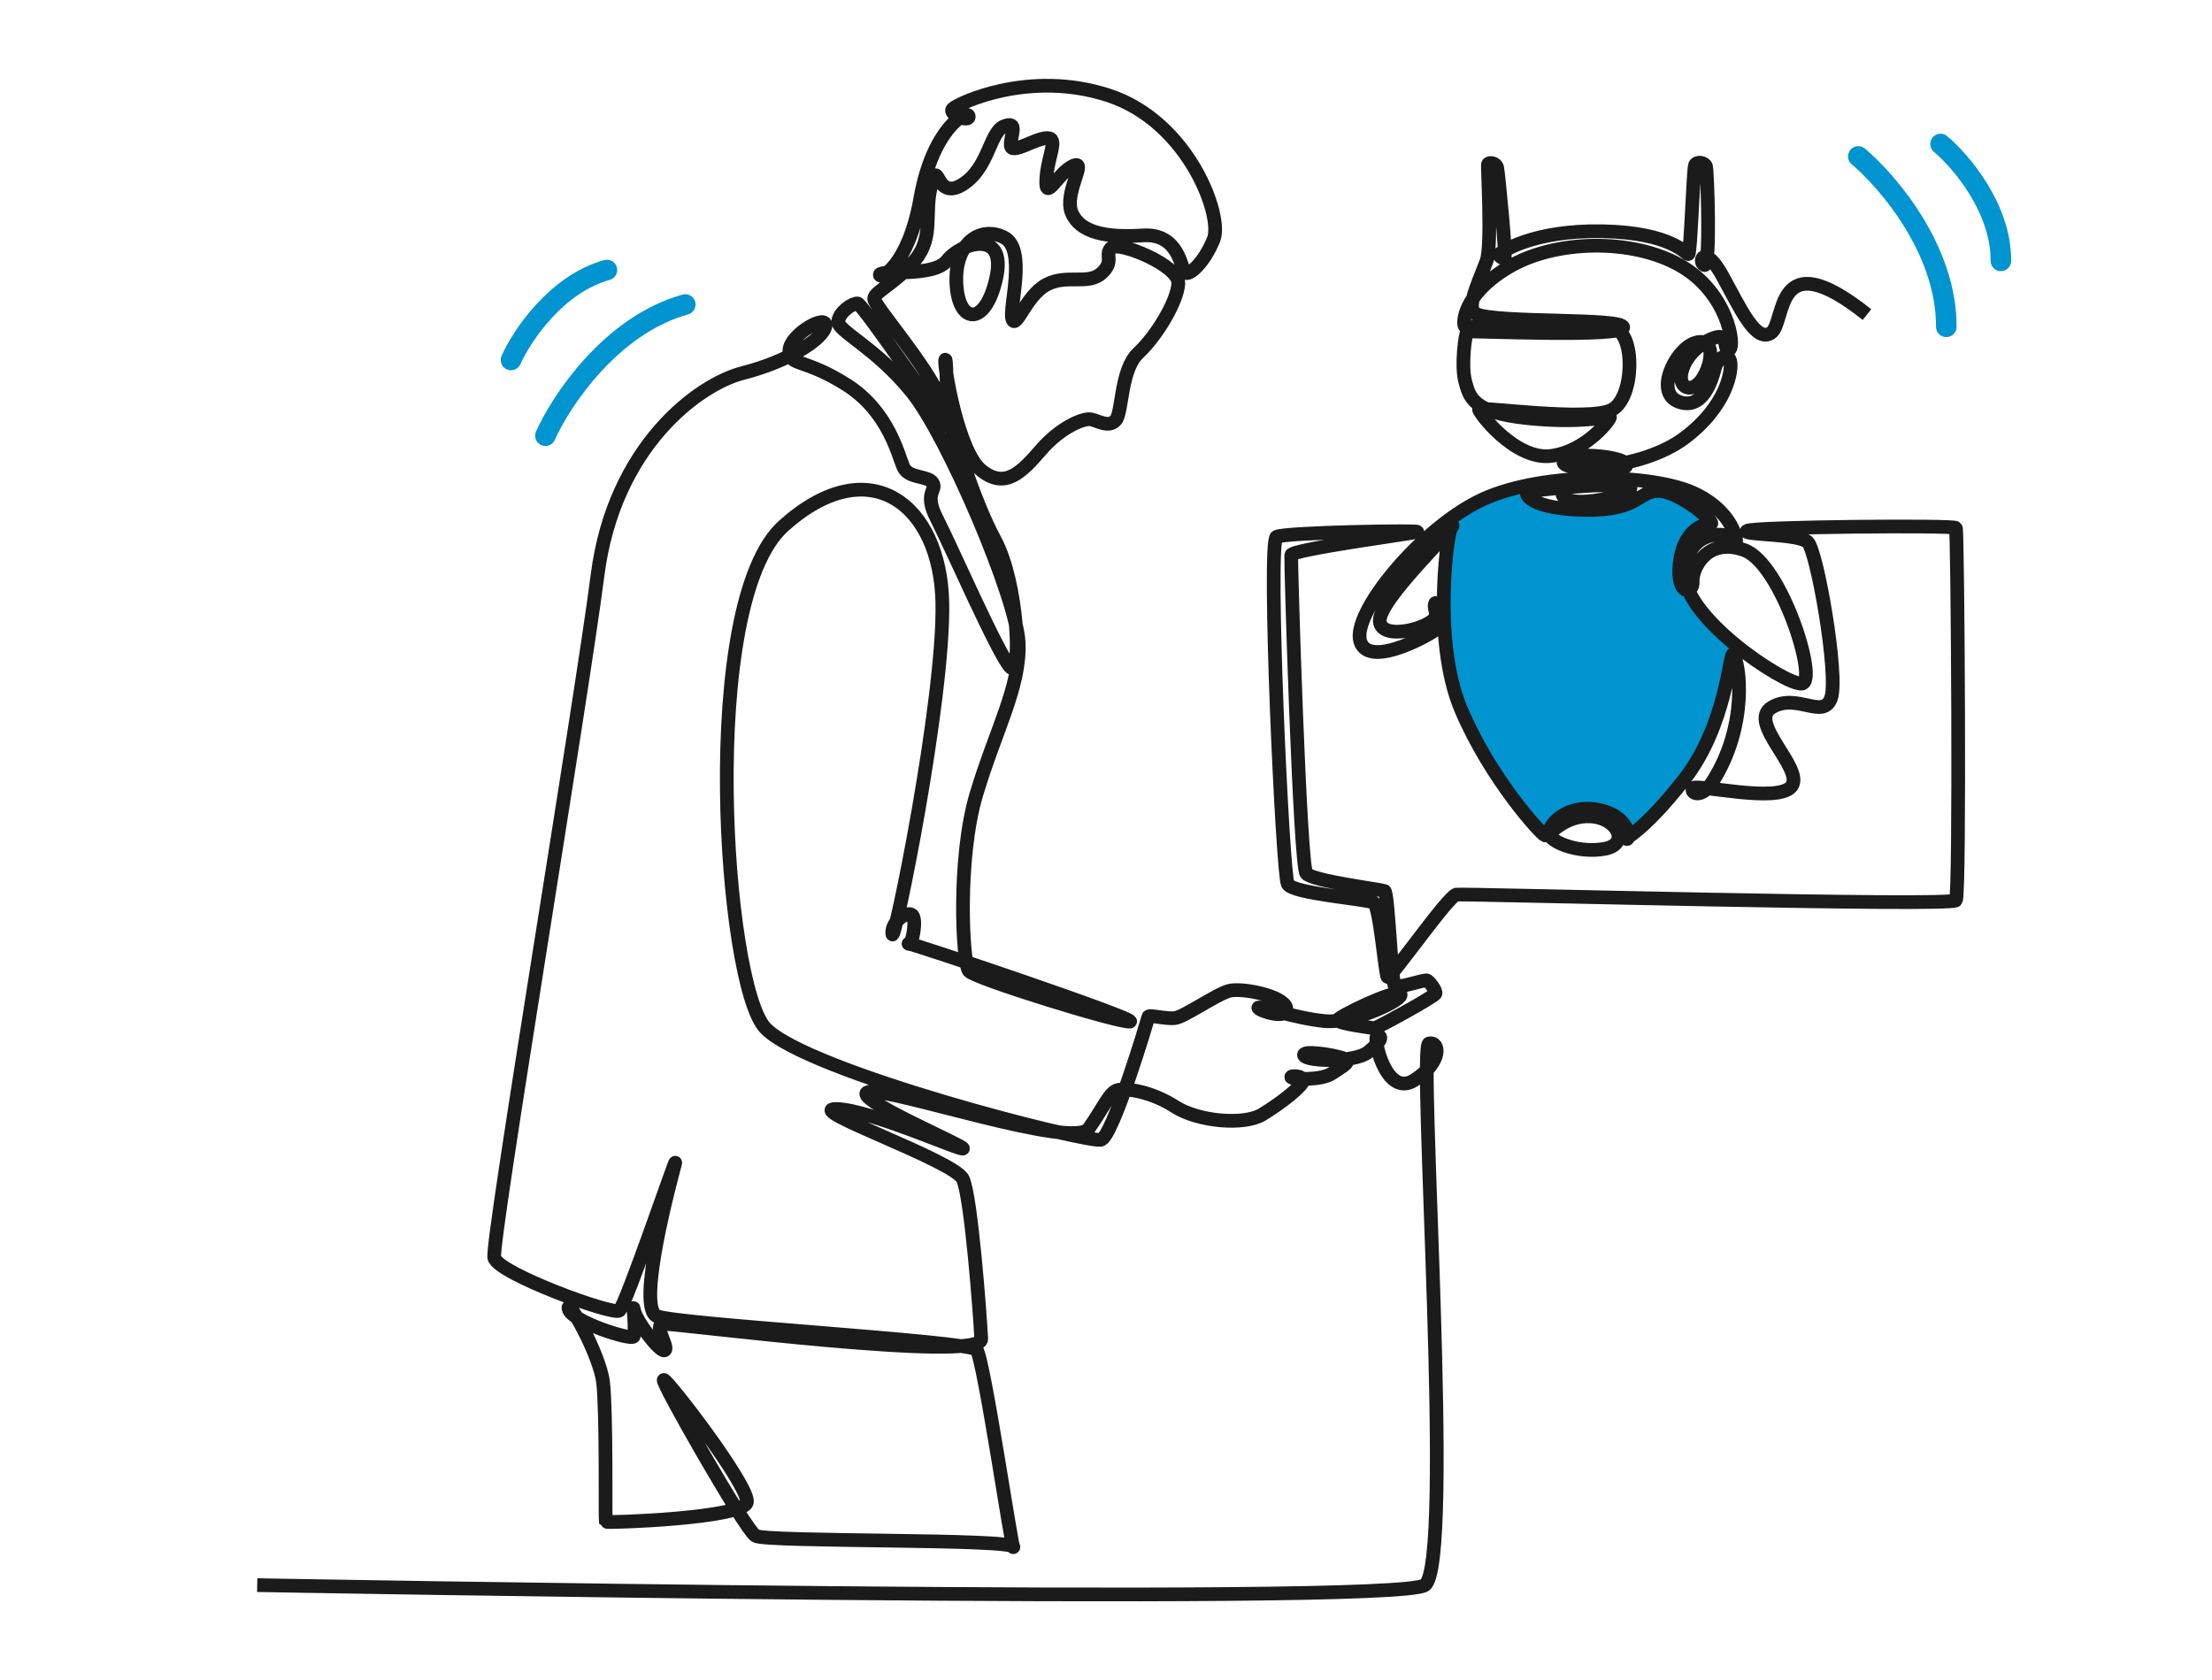 <svg width="645" height="490" viewBox="0 0 645 490" fill="none" xmlns="http://www.w3.org/2000/svg">
<path d="M421 167.5L423 153L430 146.5L439.5 142.5H446L447.5 146.5L457 148.5H466.5L474.5 146.5L479.5 144L484 142.5L489.5 145.5L497 149.5V153L491.5 161.5V170.5L497 179L506.5 188.5L504 199.5L497 218.5L489.5 229.5L482.5 238.5L476.5 243.5H472.5L468.5 237.5H458.5L450 243.5L442 235.5L430 217L424.5 201.5L423 187L421 167.5Z" fill="#0094D1"/>
<path d="M544.396 91.736C517.026 69.999 520.863 94.165 516.386 97.106C511.91 100.047 507.381 89.752 502.189 80.356C496.995 70.96 495.027 76.264 496.945 77.287C498.864 78.31 497.841 49.669 497.457 48.518C497.074 47.368 494.771 46.983 494.26 48.135C493.748 49.286 492.982 73.835 492.342 74.091C491.702 74.346 487.737 67.826 467.273 67.442C446.81 67.059 437.793 73.579 437.28 74.027C436.768 74.474 438.048 75.497 438.687 75.305C439.327 75.114 436.896 50.5 436.577 48.967C436.257 47.431 434.147 47.24 433.89 47.88C433.635 48.52 435.169 71.79 433.413 76.287C430.163 84.614 427.517 90.246 430.577 91.626C436.539 94.315 473.208 92.635 473.307 95.463C473.415 98.534 428.346 96.373 427.838 96.695C427.329 97.017 425.963 106.443 427.248 111.264C428.534 116.084 429.659 120.281 445.197 121.923C460.735 123.566 468.806 121.459 469.413 121.602C470.021 121.744 462.841 131.564 452.34 132.957C441.839 134.349 431.105 120.209 431.267 119.353C431.427 118.496 463.306 123.049 470.003 119.513C476.701 115.978 476.807 96.964 470.7 95.946C464.592 94.929 427.73 95.625 427.141 95.143C426.552 94.661 426.16 86.109 439.804 77.967C453.448 69.825 475.951 69.469 489.881 77.396C503.811 85.323 506.007 100.74 504.293 101.918C502.578 103.096 503.999 97.446 500.622 98.303C497.246 99.159 491.952 102.712 490.452 108.104C488.951 113.496 493.809 115.174 496.81 109.818C499.811 104.462 499.597 98.106 494.06 100.07C488.523 102.035 482.38 114.46 489.452 117.138C496.524 119.816 499.168 110.747 500.007 107.48C500.846 104.212 503.811 102.694 504.508 105.266C505.205 107.838 503.598 118.496 491.06 127.815C478.523 137.135 455.378 137.777 455.913 134.671C456.449 131.565 473.7 132.903 474.236 135.529C474.772 138.153 452.056 141.152 456.073 145.008C460.091 148.864 479.702 143.027 474.593 141.812C469.486 140.598 446.483 142.955 445.447 143.455C444.411 143.954 446.269 148.454 462.235 148.704C478.201 148.955 477.665 143.027 483.738 143.169C489.811 143.312 501.053 152.828 498.695 152.828C496.337 152.828 490.792 154.97 489.774 164.398C488.756 173.825 493.793 173.395 493.578 169.539C493.364 165.683 497.872 156.505 508.669 160.451C519.465 164.399 530.386 199.087 525.314 199.372C520.242 199.658 489.524 179.305 491.238 166.094C492.953 152.883 505.668 155.596 506.097 157.667C506.526 159.738 506.883 150.312 494.667 144.17C482.452 138.027 450.376 137.457 432.589 145.527C414.802 153.597 394.013 178.734 396.657 187.089C399.3 195.445 418.65 184.161 419.347 183.091C420.043 182.019 418.088 177.735 418.356 176.369C418.624 175.003 419.08 176.529 418.598 179.689C418.116 182.849 402.766 187.321 402.337 181.109C401.909 174.895 424.786 153.578 423.501 153.15C422.215 152.722 417.348 186.408 426.019 206.872C434.689 227.334 449.46 243.346 450.53 243.641C451.602 243.935 455.981 237.615 463.844 238.079C471.708 238.544 475.31 246.185 467.916 247.542C460.522 248.899 452.736 245.792 451.807 243.472C450.877 241.152 456.485 234.331 465.951 236.151C475.416 237.973 475.273 244.971 474.38 244.685C473.487 244.399 478.81 243.079 491.168 227.224C503.526 211.37 504.364 189.725 505.365 190.862C507.286 193.044 509.885 211.756 499.168 228.257C496.116 232.958 492.854 231.359 493.622 229.889C494.389 228.419 518.562 234.429 522.399 229.313C526.237 224.199 509.354 210.645 516.644 206.298C523.934 201.951 531.608 210.007 533.91 203.613C536.212 197.22 529.817 160.524 527.088 158.053C524.359 155.581 507.476 156.007 509.438 154.814C511.399 153.621 569.806 153.109 570.318 153.961C570.831 154.814 571.554 260.64 570.318 262.557C569.082 264.475 427.049 260.575 424.683 260.894C422.317 261.213 405.307 285.699 404.603 284.932C403.899 284.164 402.365 264.346 400.574 263.259C398.783 262.172 377.041 260.637 375.505 257.825C373.97 255.012 369.558 157.902 372.244 156.56C374.931 155.218 415.221 154.581 413.174 155.123C411.126 155.665 376.679 160.269 376.509 161.887C376.338 163.507 379.025 252.583 380.942 254.757C382.861 256.93 402.6 259.403 403.709 259.829C404.817 260.254 405.712 286.722 406.736 287.532C407.759 288.342 415.433 285.529 416.157 285.955C416.882 286.38 418.758 288.81 418.587 289.705C418.416 290.601 401.363 299.849 400.851 299.849C400.338 299.849 389.979 298.443 390.022 297.505C390.064 296.567 406.734 288.47 408.311 289.876C409.889 291.282 394.818 298.549 386.312 297.782C377.807 297.014 366.423 292.987 366.936 293.946C367.448 294.905 375.889 297.526 375.057 293.946C374.226 290.365 362.075 288 358.43 288.959C354.784 289.918 345.384 296.504 342.697 296.887C340.011 297.27 334.959 295.8 334.831 296.567C334.704 297.335 324.578 331.175 321.082 332.369C317.585 333.562 235.005 312.55 223.11 299.764C211.215 286.977 203.413 175.867 228.481 153.364C253.55 130.861 274.206 147.163 274.781 175.739C275.357 204.316 260.584 276.109 260.2 272.402C259.817 268.694 264.612 265.497 266.019 266.905C267.427 268.312 265.892 276.046 264.932 275.215C263.973 274.384 332.763 297.59 329.436 297.932C326.111 298.273 284.415 285.401 282.539 283.185C280.663 280.969 279.044 250.367 284.756 231.444C290.469 212.521 297.546 200.246 297.034 187.46C296.522 174.674 276.399 127.195 265.741 114.154C255.083 101.112 244.083 96.508 244.425 93.697C244.767 90.885 248.603 88.412 250.053 88.497C251.502 88.582 276.657 125.704 276.358 124.256C276.06 122.807 276.145 103.799 275.633 104.949C275.12 106.1 279.257 131.63 286.164 137.191C293.07 142.754 297.867 137.767 303.558 131.182C309.25 124.596 315.963 121.848 318.139 122.295C320.313 122.742 323.382 124.853 325.365 122.487C327.347 120.122 326.707 107.782 331.952 102.924C337.196 98.065 343.335 87.9 343.592 82.658C343.847 77.416 326.262 70.256 324.088 72.238C321.913 74.22 325.111 76.202 321.146 79.717C317.181 83.234 311.042 79.845 305.094 83.041C299.147 86.237 296.205 96.338 295.182 93.014C294.159 89.69 299.466 72.621 292.752 69.232C286.037 65.844 278.364 70.638 278.875 82.593C279.387 94.548 287.38 95.443 290.514 80.994C293.648 66.546 280.027 70.893 276.19 75.944C272.353 80.994 256.75 78.629 256.557 80.099C256.365 81.569 264.806 78.053 268.388 57.724C271.969 37.395 282.073 31.896 282.457 33.878C282.84 35.86 276.254 33.238 277.852 31.704C279.451 30.169 300.17 20.198 323.384 27.868C346.597 35.54 356.637 62.966 353.887 69.807C351.137 76.647 346.661 80.611 345.51 79.46C344.359 78.31 343.783 67.954 333.232 68.656C322.681 69.358 314.943 67.889 312.512 62.071C310.082 56.253 317.372 46.344 312.895 48.389C308.419 50.435 304.71 59.194 305.093 52.289C305.476 45.385 308.802 40.27 305.348 40.27C301.894 40.27 294.861 45.257 294.732 42.38C294.605 39.503 297.098 35.156 292.814 36.817C288.529 38.479 288.402 49.092 280.536 53.887C272.669 58.682 273.82 45.704 271.582 53.887C269.344 62.069 272.478 69.038 266.786 75.879C261.094 82.719 254.891 85.084 254.891 87.13C254.891 89.176 270.175 106.373 274.331 116.601C278.488 126.83 283.348 144.922 290.127 157.517C296.906 170.112 297.93 197.409 294.732 194.66C291.535 191.911 277.082 158.816 273.159 151.231C269.237 143.644 273.329 143.048 271.966 140.832C270.602 138.616 264.974 139.639 263.438 136.228C261.903 132.819 259.175 120.033 246.811 112.191C234.448 104.348 229.928 106.821 230.183 102.132C230.439 97.444 241.353 91.307 240.671 95.143C239.988 98.979 229.671 105.456 216.625 108.782C203.579 112.106 179.043 130.283 174.248 167.683C169.453 205.083 143.168 362.158 144.128 366.761C145.087 371.365 178.681 383.596 180.557 382.232C182.433 380.868 197.951 335.179 196.843 339.356C195.735 343.532 185.418 381.379 191.557 383.851C197.696 386.322 282.643 391.117 284.753 393.611C286.864 396.104 295.306 453.641 295.497 451.147C295.689 448.654 223.362 449.789 220.292 447.887C217.223 445.986 192.41 402.434 193.561 402.434C194.712 402.434 218.437 433.248 217.797 438.043C217.158 442.838 176.741 444.18 176.614 443.797C176.486 443.285 176.869 411.385 175.846 403.073C174.823 394.763 165.166 377.949 165.806 381.657C166.446 385.365 183.904 390.927 184.735 389.776C185.567 388.626 184.352 378.908 184.863 382.04C185.375 385.173 192.729 394.827 193.88 393.74C195.031 392.653 190.362 386.324 193.433 386.068C196.502 385.812 286.459 397.575 286.119 390.5C285.778 383.425 283.204 349.244 280.782 343.873C278.36 338.502 234.106 323.287 243.826 323.416C253.547 323.544 280.902 335.947 280.782 334.923C280.662 333.898 247.408 319.835 253.292 318.429C259.175 317.023 313.022 335.371 317.434 329.17C321.846 322.969 323.509 318.365 326.067 317.855C328.626 317.344 335.852 318.367 342.566 322.713C349.281 327.06 362.71 328.276 368.082 325.015C373.453 321.754 379.998 316.64 379.955 315.105C379.913 313.57 375.905 313.657 376.588 314.21C377.27 314.763 385.328 315.148 388.482 312.974C391.637 310.801 394.536 309.565 391.467 308.542C388.397 307.52 379.359 306.199 380.297 307.86C381.235 309.523 395.049 309.948 398.928 306.837C402.808 303.726 403.191 302.064 401.657 302.106C400.122 302.149 404.044 320.262 412.316 315.063C420.587 309.863 419.905 303.556 416.664 304.322C413.424 305.09 424.167 456.135 415.471 462.272C406.773 468.41 75 462.272 75 462.272" stroke="#1B1B1B" stroke-width="4" stroke-miterlimit="10"/>
<path d="M541.873 45.631C550.476 52.853 567.644 72.893 567.519 95.308" stroke="#0094D1" stroke-width="6" stroke-linecap="round" stroke-linejoin="round"/>
<path d="M159.04 127.049C163.636 116.8 178.222 94.81 199.818 88.805" stroke="#0094D1" stroke-width="6" stroke-linecap="round" stroke-linejoin="round"/>
<path d="M565.852 42C571.752 46.953 583.527 60.697 583.441 76.07" stroke="#0094D1" stroke-width="6" stroke-linecap="round" stroke-linejoin="round"/>
<path d="M149.004 104.977C152.156 97.947 162.16 82.865 176.971 78.747" stroke="#0094D1" stroke-width="6" stroke-linecap="round" stroke-linejoin="round"/>
</svg>
